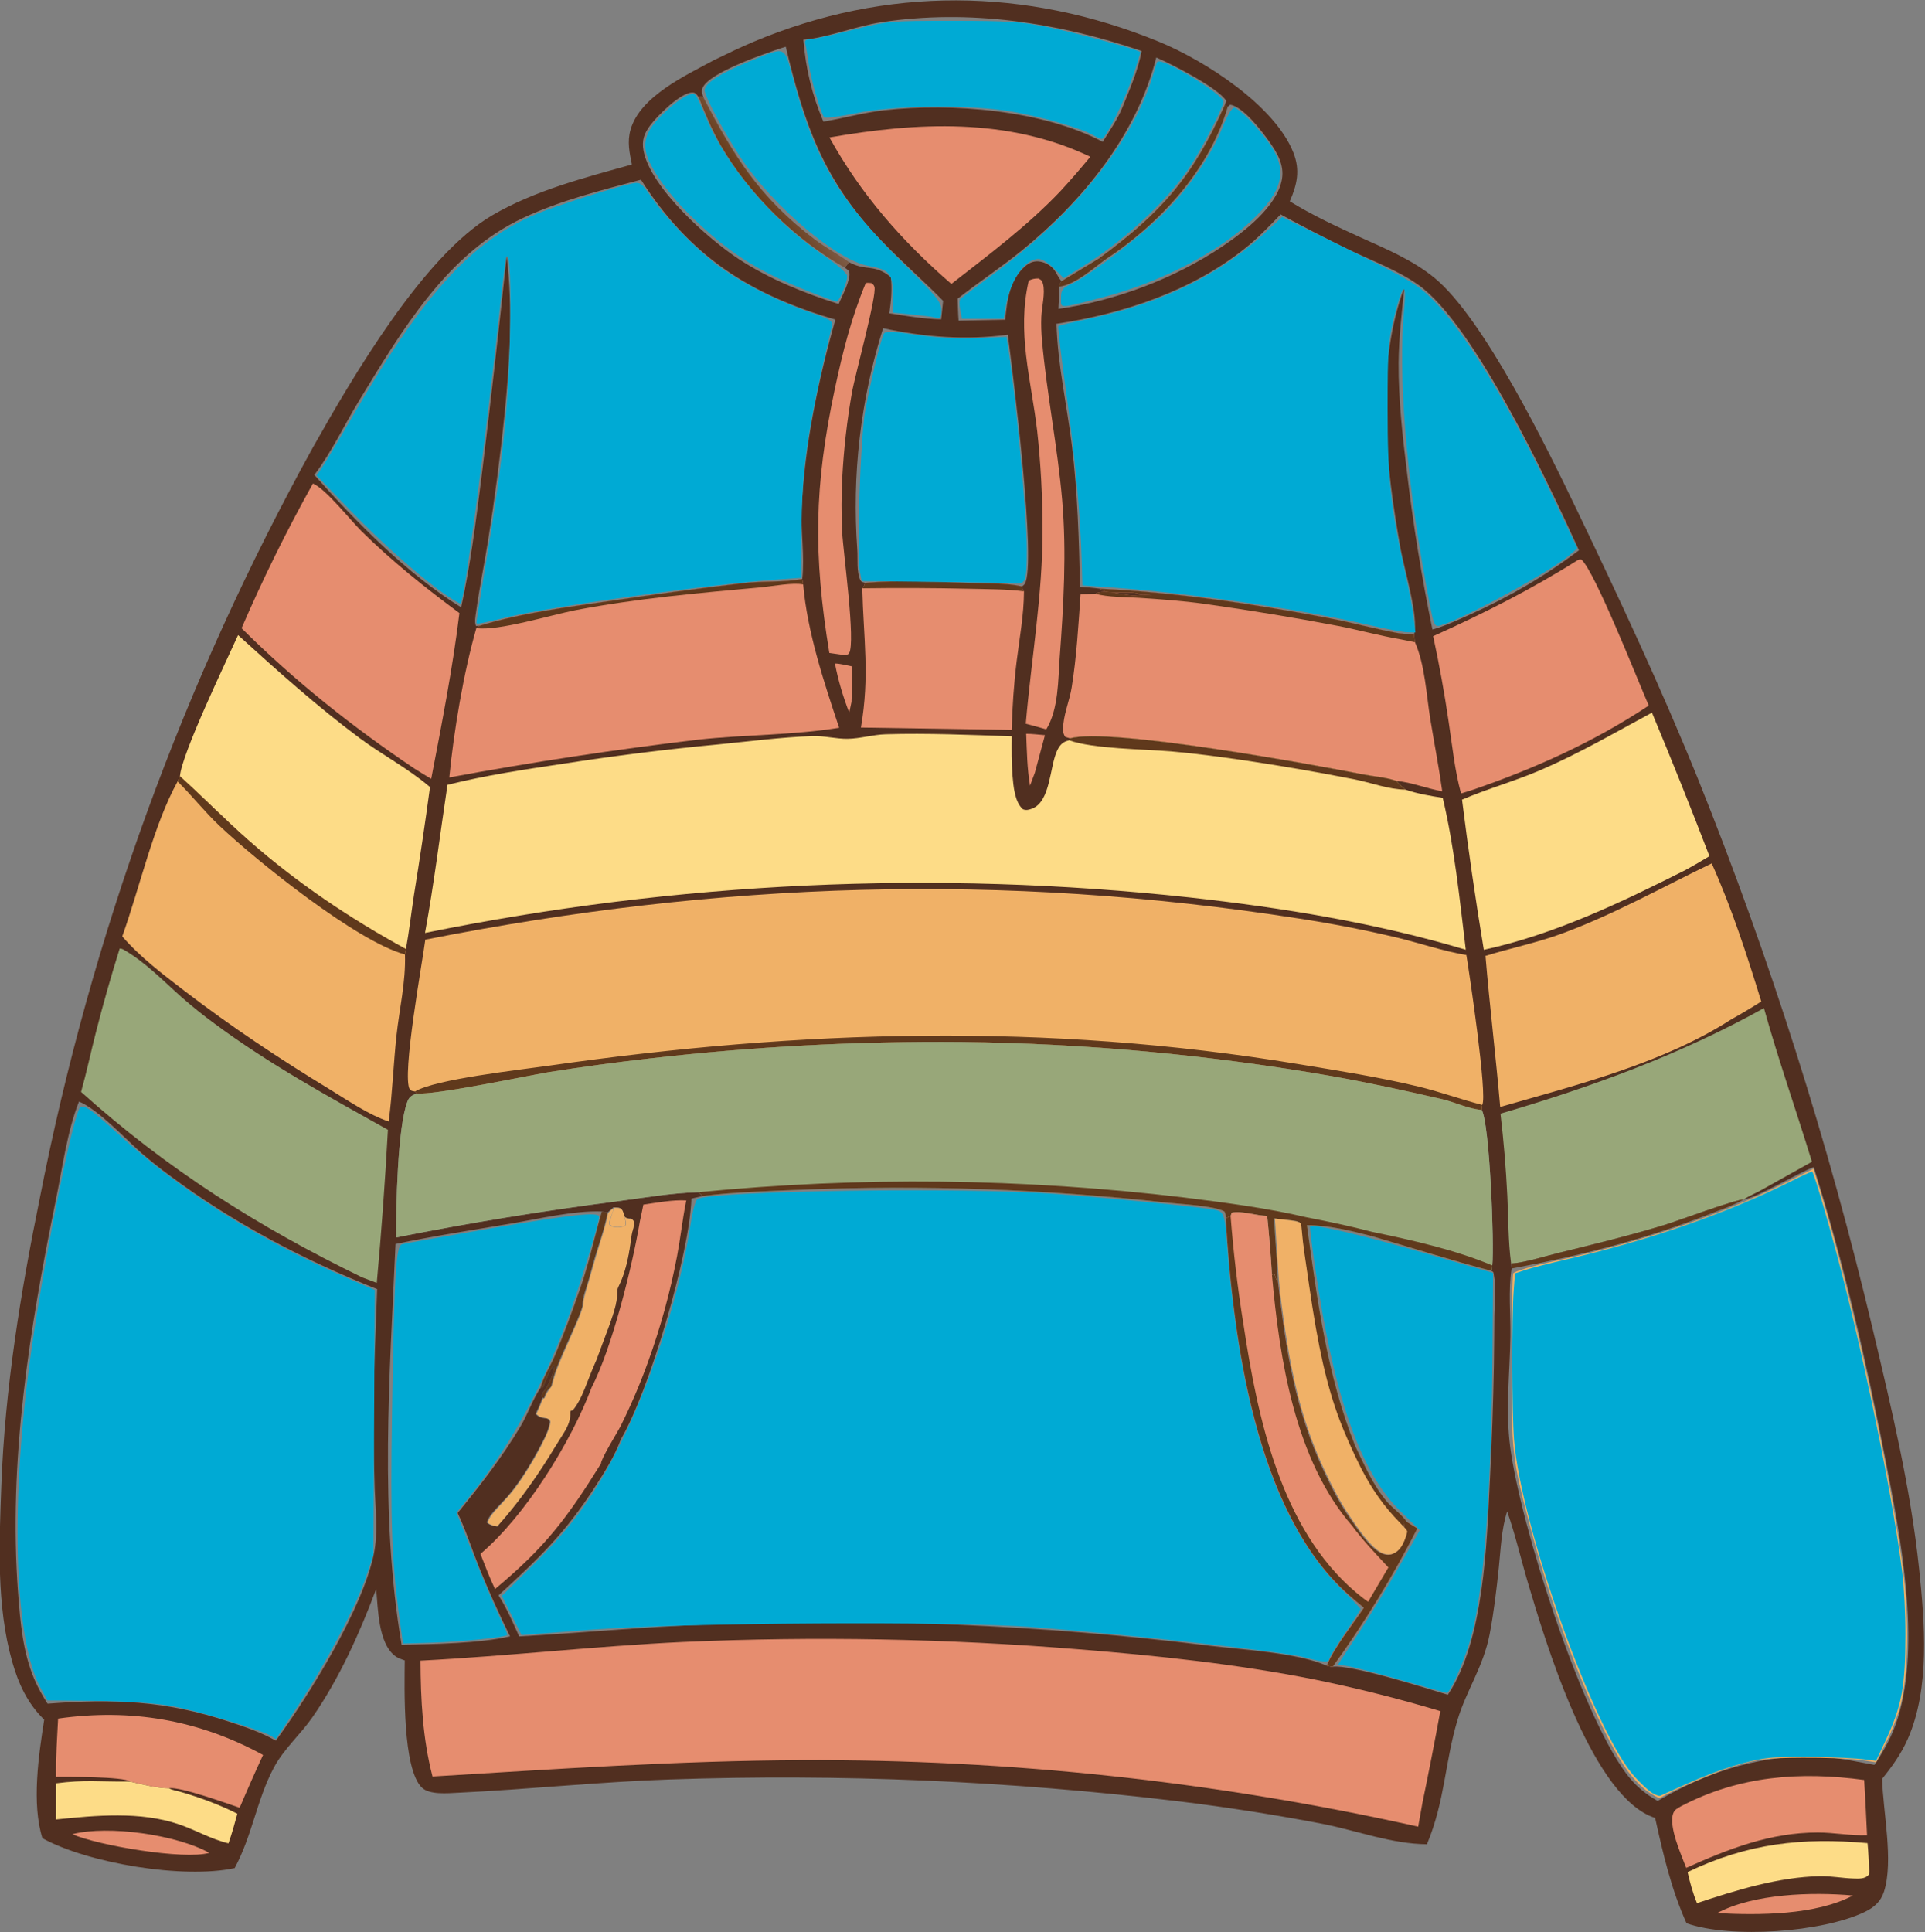 <?xml version="1.0" encoding="UTF-8" standalone="no"?>
<svg
   width="691.504"
   height="693.993"
   version="1.1"
   id="svg52"
   xmlns="http://www.w3.org/2000/svg"
   xmlns:svg="http://www.w3.org/2000/svg">
  <rect width="100%" height="100%" fill="#808080" stroke="none"/>
  <defs
     id="defs6" />
  <defs
     id="defs21">
    <linearGradient
       id="gradient_1"
       gradientUnits="userSpaceOnUse"
       x1="609.255"
       y1="138.042"
       x2="598.243"
       y2="140.637">
      <stop
         offset="0"
         stop-color="#7C5943"
         id="stop20" />
      <stop
         offset="1"
         stop-color="#683E1C"
         id="stop21" />
    </linearGradient>
  </defs>
  <g
     id="g74"
     transform="translate(-250.356,-194.841)">
    <path
       fill="#512f20"
       transform="matrix(0.789,-0.361,0.361,0.789,0,369.885)"
       d="m 604.746,82.218 c 6.028,-0.147 12.053,-0.28 18.081,-0.094 59.625,1.845 112.07,26.468 152.692,69.88 13.926,14.883 32.515,43.807 31.438,64.779 -0.406,7.91 -4.106,12.713 -9.744,17.772 6.087,9.109 13.165,17.405 20.339,25.666 7.692,8.859 15.683,17.388 20.916,28.023 11.595,23.564 13.14,83.87 13.651,111.784 0.748,40.887 1.094,81.52 -0.721,122.414 q -1.413,29.885 -3.938,59.697 -2.524,29.812 -6.155,59.51 -3.631,29.697 -8.365,59.239 -4.733,29.542 -10.562,58.887 c -6.547,32.891 -13.04,66.064 -23.753,97.899 -7.167,21.295 -16.425,46.949 -33.576,62.178 -5.039,4.474 -10.53,7.631 -16.541,10.62 -5.29,12.311 -9.784,32.987 -18.702,42.746 -2.918,3.193 -6.435,4.275 -10.69,4.367 -19.469,0.425 -55.081,-12.895 -69.132,-26.432 0.097,-15.412 3.083,-30.042 6.315,-45.036 -0.667,-0.644 -1.322,-1.3 -1.924,-2.006 -17.62,-20.651 -9.145,-82.567 -5.465,-108.48 1.439,-10.127 3.552,-20.268 4.478,-30.448 -5.237,5.739 -8.889,13.072 -12.827,19.745 -4.698,7.961 -9.514,15.887 -14.873,23.425 -8.029,11.293 -18.436,17.108 -27.036,26.949 -12.138,13.891 -18.489,28.154 -32.8,41.386 -13.198,-6.183 -23.626,-16.839 -35.316,-25.324 q -24.789,-17.688 -50.749,-33.609 -22.51,-13.782 -45.536,-26.682 -23.026,-12.901 -46.534,-24.901 -23.508,-12.001 -47.462,-23.084 -23.954,-11.082 -48.319,-21.23 c -27.081,-11.306 -54.96,-20.606 -82.185,-31.544 -3.841,-1.543 -10.94,-3.988 -12.531,-8.106 -4.029,-10.435 10.623,-40.468 15.481,-50.803 -1.119,-1.061 -2.248,-2.087 -2.959,-3.481 -3.997,-7.837 1.864,-20.712 4.504,-28.329 -13.871,13.797 -29.102,27.188 -45.974,37.233 -7.625,4.54 -16.294,7.001 -23.413,12.45 -11.898,9.106 -19.908,21.972 -31.994,31.009 C 91.675,675.672 58.384,653.137 45.65,635.916 47.525,621.024 58.468,604.112 66.735,591.619 63.252,582.574 63.222,573.687 64.695,564.19 68.395,540.319 80.236,517.38 90.961,496.042 108.981,460.193 131.342,426.877 154.929,394.5 q 6.046,-8.428 12.255,-16.737 6.208,-8.308 12.578,-16.495 6.369,-8.186 12.896,-16.247 6.527,-8.06 13.21,-15.993 6.683,-7.932 13.519,-15.733 6.836,-7.8 13.823,-15.466 6.986,-7.667 14.121,-15.195 7.134,-7.529 14.414,-14.918 7.279,-7.388 14.701,-14.634 7.422,-7.245 14.984,-14.345 7.561,-7.1 15.259,-14.051 7.699,-6.951 15.531,-13.751 7.832,-6.8 15.795,-13.447 7.963,-6.646 16.053,-13.136 8.091,-6.49 16.306,-12.822 8.216,-6.332 16.553,-12.502 c 26.865,-19.518 74.654,-53.232 107.578,-56.581 20.195,-2.054 41.445,1.765 61.36,4.932 1.162,-4.911 2.105,-9.371 5.482,-13.332 9.334,-10.948 30.178,-10.938 43.399,-11.829 z M 400.153,506.931 c -10.03,20.244 -49.132,65.301 -68.044,78.463 -5.021,5.093 -11.348,9.255 -17.338,13.1 -19.691,12.642 -33.848,17.487 -55.57,24.576 0.891,6.257 0.727,12.694 0.708,19.002 23.735,9.312 47.812,17.589 71.407,27.342 q 24.278,9.923 48.126,20.841 23.848,10.917 47.225,22.81 23.376,11.893 46.242,24.741 22.866,12.848 45.181,26.63 c 11.895,7.32 31.65,17.583 40.785,27.74 0.664,0.515 1.321,1.139 2.098,1.462 19.287,-10.946 38.309,-23.718 55.67,-37.502 q -1.395,-2.127 -2.836,-4.223 c -0.346,-0.128 -1.056,-0.267 -1.251,-0.578 l -0.257,0.852 c -0.301,0.981 -0.122,0.633 -0.462,1.189 0.379,0.961 0.48,1.374 0.246,2.387 -1.929,2.104 -4.177,4.735 -7.049,5.488 -1.761,0.462 -3.341,0.249 -4.886,-0.767 -4.072,-2.677 -5.885,-12.445 -6.582,-16.983 -1.752,-8.097 -2.161,-16.172 -2.259,-24.428 -0.342,-28.813 6.629,-52.902 15.399,-79.99 -0.208,-0.634 -0.306,-1.006 -0.223,-1.684 0.078,-0.649 0.16,-1.283 0.214,-1.935 l -1.129,0.222 q 4.449,-11.432 8.378,-23.052 c -4.067,-1.943 -8.615,-6.384 -12.788,-7.314 l -1.001,1.041 -2.25,0.067 c 0.451,-1.025 0.805,-1.709 0.71,-2.844 -2.899,-3.985 -15.65,-10.532 -20.463,-13.415 q -16.239,-9.739 -32.837,-18.853 -16.598,-9.115 -33.531,-17.591 -16.933,-8.477 -34.175,-16.303 -17.243,-7.827 -34.771,-14.992 c -12.539,-5.097 -25.12,-10.514 -38.046,-14.552 z m 296.739,167.591 c -5.16,7.862 -8.172,16.974 -12.194,25.437 -6.54,13.763 -14.603,26.916 -19.099,41.569 -9.62,31.36 -19.144,111.228 -12.61,142.57 1.244,5.967 3.581,11.108 7.195,16.01 24.731,-2.48 49.214,0.457 71.236,12.736 5.828,3.249 11.127,7.252 16.591,11.057 6.328,-3.868 11.968,-8.076 16.926,-13.634 21.607,-24.225 32.164,-67.48 39.609,-98.376 9.771,-40.553 18.478,-82.095 23.578,-123.505 -7.234,-0.485 -26.886,1.737 -32.011,0.13 -2.348,-1.354 -29.29,-3.4 -33.848,-4.011 -15.157,-2.031 -30.124,-4.912 -45.135,-7.792 -6.292,-1.207 -13.574,-1.958 -19.566,-4.134 z M 282.292,470.7 q 44.942,10.643 89.051,24.334 c 10.852,3.376 22.041,6.225 32.507,10.678 l 0.944,2.166 c 12.926,4.038 25.507,9.455 38.046,14.552 q 17.528,7.165 34.771,14.992 17.242,7.826 34.175,16.303 16.933,8.476 33.531,17.591 16.598,9.114 32.837,18.853 c 4.813,2.883 17.564,9.43 20.463,13.415 0.095,1.135 -0.259,1.819 -0.71,2.844 l 2.25,-0.067 1.001,-1.041 c 4.173,0.93 8.721,5.371 12.788,7.314 q -3.929,11.62 -8.378,23.052 l 1.129,-0.222 c -0.054,0.652 -0.136,1.286 -0.214,1.935 -0.083,0.678 0.015,1.05 0.223,1.684 -8.77,27.088 -15.741,51.177 -15.399,79.99 0.098,8.256 0.507,16.331 2.259,24.428 0.697,4.538 2.51,14.306 6.582,16.983 1.545,1.016 3.125,1.229 4.886,0.767 2.872,-0.753 5.12,-3.384 7.049,-5.488 0.234,-1.013 0.133,-1.426 -0.246,-2.387 0.34,-0.556 0.161,-0.208 0.462,-1.189 l 0.257,-0.852 c 0.195,0.311 0.905,0.45 1.251,0.578 -0.459,-3.446 -3.027,-7.68 -4.008,-11.186 -2.365,-8.452 -2.211,-17.715 -2.348,-26.427 1.545,-31.406 10.887,-61.455 19.853,-91.365 8.305,3.846 15.445,9.597 22.526,15.308 13.01,11.182 25.814,22.823 39.081,33.678 0.532,-0.571 0.851,-1.204 1.239,-1.877 4.393,-7.446 23.543,-54.023 22.81,-60.392 -4.543,-2.363 -8.77,-7.517 -12.905,-10.713 -12.259,-9.475 -24.757,-18.847 -37.498,-27.665 q -15.912,-10.926 -32.251,-21.202 -16.339,-10.276 -33.078,-19.885 -16.74,-9.609 -33.853,-18.536 -17.114,-8.927 -34.573,-17.157 -29.261,-13.701 -59.308,-25.579 -30.048,-11.877 -60.768,-21.887 -20.069,-6.574 -40.407,-12.259 c -9.446,-2.544 -47.345,-11.029 -53.406,-14.754 -2.103,-0.022 -3.178,-0.214 -4.801,1.32 -8.219,7.771 -23.025,38.738 -27.82,49.365 z M 186.321,364.883 c -9.484,9.017 -17.87,22.388 -25.642,33.024 -32.127,43.966 -63.021,90.235 -81.993,141.617 -4.13,11.185 -8.349,22.947 -8.688,34.978 -0.111,3.936 0.199,7.783 0.764,11.675 25.673,9.449 44.73,19.021 65.207,38.022 5.116,4.748 10.28,9.517 14.356,15.22 20.488,-11.434 55.721,-34.878 69.249,-53.65 5.113,-7.096 7.991,-15.92 11.297,-23.94 q 4.724,-11.348 9.709,-22.584 c 7.946,-17.728 17.034,-34.986 25.683,-52.381 -22.786,-23.819 -42.857,-49.815 -58.702,-78.783 q -3.552,-6.38 -6.573,-13.029 c -3.777,-8.455 -8.75,-23.775 -14.667,-30.169 z M 382.845,169.531 c 7.551,24.698 18.015,53.623 32.476,75.152 10.692,-14.169 20.099,-29.473 29.482,-44.529 q 24.434,-39.74 48.18,-79.895 c -6.698,20.925 -17.282,40.799 -28.359,59.704 q -13.328,22.689 -27.928,44.581 c -5.453,8.193 -11.306,16.158 -16.573,24.468 -0.893,1.408 -2.507,3.559 -2.398,5.248 l 1.426,0.546 c 17.883,2.424 35.33,7.841 52.6,12.921 q 27.186,7.825 54.113,16.497 c 7.651,2.46 15.009,6.639 22.753,8.532 4.879,-8.054 7.649,-18.43 12.141,-27.08 12.151,-23.394 28.054,-44.771 45.006,-64.879 -28.024,-24.287 -43.821,-48.803 -49.094,-86.138 -16.818,-2.893 -33.902,-6.075 -51.032,-5.916 -34.859,0.323 -65.158,21.661 -92.995,40.435 -10.027,6.763 -19.097,14.585 -29.798,20.353 z m 305.441,70.939 c -6.603,15.626 -10.09,32.467 -15.219,48.602 -5.923,18.634 -13.512,36.581 -21.236,54.519 2.456,1.273 4.813,2.593 7.149,4.077 28.331,14.747 54.994,32.005 81.029,50.456 8.1,5.74 15.727,12.202 23.876,17.831 1.821,1.053 3.621,2.084 5.521,2.992 4.756,-5.411 7.547,-26.186 9.561,-34.04 8.626,-33.651 21.393,-73.034 46.526,-98.201 -5.287,9.058 -10.783,18.049 -15.211,27.568 -6.255,13.449 -10.917,27.612 -15.391,41.731 q -10.247,31.78 -17.736,64.32 c 5.501,0.892 11.178,0.808 16.738,0.841 17.765,0.107 34.734,-1.521 52.077,-5.43 0.114,-29.721 -0.41,-102.75 -14.715,-127.539 -5.195,-9.004 -13.22,-17.016 -19.882,-24.995 q -10.228,-12.419 -19.858,-25.307 c -6.428,2.576 -12.883,5.068 -19.617,6.74 -27.243,6.761 -56.929,3.523 -83.612,-4.165 z m -60.982,382.465 c -8.966,29.91 -18.308,59.959 -19.853,91.365 0.137,8.712 -0.017,17.975 2.348,26.427 0.981,3.506 3.549,7.74 4.008,11.186 q 1.441,2.096 2.836,4.223 c -17.361,13.784 -36.383,26.556 -55.67,37.502 7.155,2.174 31.835,24.551 38.493,30.389 22.83,-13.914 40.755,-50.241 52.833,-73.577 q 11.079,-21.252 21.431,-42.868 c 2.966,-6.154 5.777,-12.375 8.695,-18.55 2.315,-4.897 5.511,-10.062 6.745,-15.34 0.292,-1.248 0.36,-0.73 -0.259,-1.771 -13.267,-10.855 -26.071,-22.496 -39.081,-33.678 -7.081,-5.711 -14.221,-11.462 -22.526,-15.308 z M 280.949,473.053 c -25.046,48.85 -52.487,98.622 -66.745,151.921 12.05,5.216 29.659,12.979 42.277,15.512 q -0.446,-15.747 0.259,-31.484 c 0.398,-7.973 1.391,-15.992 1.279,-23.979 13.387,-6.576 26.225,-13.269 38.539,-21.747 4.912,-3.382 9.264,-8.098 14.284,-11.158 l 0.739,0.403 c 2.14,-1.745 5.727,-5.716 8.176,-6.594 l 0.085,0.064 c -0.815,2.567 -5.776,6.691 -8.247,7.991 -0.352,0.186 -0.722,0.337 -1.087,0.494 -0.44,0.658 -0.772,0.923 -0.817,1.728 l 0.682,0.424 c 1.348,-1.683 2.649,-2.49 4.687,-3.141 5.116,-7.532 18.387,-17.05 25.467,-24.717 2.352,-0.871 3.801,-3.388 6.113,-3.923 l 1.064,0.934 0.186,1.138 c 1.621,-0.311 2.479,-0.714 4.035,-0.094 l 0.484,0.822 0.742,-0.576 c 2.351,-3.241 4.624,-6.5 7.244,-9.534 -0.501,-0.594 -0.992,-0.848 -1.652,-1.243 -1.317,0.103 -1.514,0.129 -2.577,0.897 -0.77,-0.415 -1.491,-0.776 -2.316,-1.078 -0.228,-0.084 -0.458,-0.159 -0.688,-0.238 l -0.837,-1.894 c 4.536,-5.346 9.884,-10.558 13.868,-16.28 -0.753,-0.355 -1.317,-0.836 -1.971,-1.344 -10.198,-5.194 -25.281,-8.163 -36.456,-11.159 -15.539,-4.168 -31.13,-8.607 -46.817,-12.145 z M 571.58,305.064 c 13.253,4.643 26.352,11.562 38.925,17.804 6.33,3.143 13.951,6.306 19.603,10.557 0.487,-0.141 1.041,-0.241 1.478,-0.532 7.98,-5.306 32.427,-83.241 36.495,-96.687 -16.894,-5.144 -31.732,-13.453 -45.862,-23.933 q -3.89,4.314 -7.572,8.806 -3.682,4.493 -7.147,9.154 -3.466,4.661 -6.707,9.481 -3.242,4.82 -6.252,9.788 -3.01,4.968 -5.783,10.072 -2.772,5.104 -5.3,10.334 -2.528,5.229 -4.806,10.572 -2.279,5.343 -4.302,10.788 c -1.278,3.401 -4.147,8.179 -4.069,11.863 0.022,1.024 0.612,1.238 1.299,1.933 z M 641.915,89.91 c -4.096,11.486 -6.246,22.092 -6.564,34.31 8.278,2.241 16.731,3.537 24.903,6.213 26.525,8.688 59.649,27.17 76.791,49.521 4.402,-2.982 9.41,-5.878 13.262,-9.517 5.948,-5.641 12.305,-11.251 17.035,-17.998 -26.633,-25.199 -57.638,-45.517 -93.117,-55.693 -9.989,-2.865 -23.346,-3.546 -32.31,-6.835 z M 771.722,157.41 c -20.669,25.729 -52.283,41.27 -83.751,49.464 -10.746,2.798 -21.764,4.492 -32.555,7.118 -1.158,2.799 -2.415,5.598 -3.446,8.444 l 17.707,7.68 c 4.098,-6.993 8.532,-14.355 16.922,-16.734 1.907,-0.541 3.873,-0.484 5.632,0.489 1.972,1.09 3.787,3.32 4.374,5.498 0.502,1.857 0.303,4.208 0.938,5.941 l 17.945,-2.093 c 31.435,-6.503 49.579,-14.55 73.831,-36.102 l 1.274,-1.312 c -0.668,-6.195 -14.532,-23.726 -18.871,-28.393 z M 594.351,94.597 c 1.319,27.476 4.058,47.652 17.464,72.492 2.705,5.013 6.212,9.504 8.967,14.432 l 0.575,0.706 c 4.624,5.764 8.737,4.306 12.591,12.158 -1.644,4.965 -3.977,8.946 -6.773,13.354 5.982,4 11.99,8.053 18.468,11.21 l 3.917,-6.629 c -4.032,-11.227 -8.958,-22.126 -12.9,-33.384 -11.336,-32.372 -8.966,-56.74 -2.574,-89.388 q -0.821,-0.121 -1.645,-0.221 c -7.27,-0.833 -31.826,-3.286 -36.753,1.38 -1.177,1.115 -1.2,2.376 -1.337,3.889 z M 609.683,195.51 c 2.363,-2.175 8.918,-7.05 9.488,-10.243 0.136,-0.758 -0.569,-1.724 -0.903,-2.398 0.874,-0.365 1.69,-0.882 2.514,-1.348 -2.755,-4.928 -6.262,-9.419 -8.967,-14.432 -13.406,-24.84 -16.145,-45.016 -17.464,-72.492 -0.723,-1.09 -0.594,-0.838 -1.749,-1.126 -0.322,-1.277 -0.261,-2.216 -1.599,-2.813 -4.51,-2.012 -17.257,2.802 -21.464,5.105 -3.69,2.02 -5.847,4.186 -6.894,8.333 -3.843,15.212 9.168,44.61 17.243,57.403 7.953,12.6 18.745,24.05 29.795,34.01 z m 179.636,-8.395 c -24.252,21.552 -42.396,29.599 -73.831,36.102 l -17.945,2.093 c -1.04,0.546 -1.197,0.677 -1.826,1.668 -0.92,2.729 -2.896,5.543 -4.138,8.217 22.745,6.79 49.031,8.597 72.441,4.74 10.584,-1.744 27.597,-5.589 34.067,-15.075 3.417,-5.011 2.75,-10.908 1.658,-16.573 -1.004,-5.207 -3.732,-17.242 -8.27,-20.354 l -1.306,0.312 z M 340.527,528.77 c -7.08,7.667 -20.351,17.185 -25.467,24.717 -2.038,0.651 -3.339,1.458 -4.687,3.141 0.242,-0.005 0.484,-0.007 0.726,-0.014 0.82,-0.024 1.601,-0.102 2.413,-0.204 l 1.386,0.697 c 0.969,3.226 1.111,4.181 3.571,6.65 0.561,-1.397 1.399,-2.603 2.214,-3.859 9.845,-11.41 21.652,-21.045 31.726,-32.251 l -0.484,-0.822 c -1.556,-0.62 -2.414,-0.217 -4.035,0.094 l -0.186,-1.138 -1.064,-0.934 c -2.312,0.535 -3.761,3.052 -6.113,3.923 z m 12.624,-1.699 -0.742,0.576 c -10.074,11.206 -21.881,20.841 -31.726,32.251 -0.815,1.256 -1.653,2.462 -2.214,3.859 l -0.719,2.199 1.174,0.24 c 6.506,-3.139 11.311,-9.747 16.886,-14.243 l 0.684,-0.546 c 4.908,-5.768 18.083,-16.3 19.913,-23.107 z m 13.042,-29.37 c -3.984,5.722 -9.332,10.934 -13.868,16.28 l 0.837,1.894 c 0.23,0.079 0.46,0.154 0.688,0.238 0.825,0.302 1.546,0.663 2.316,1.078 1.063,-0.768 1.26,-0.794 2.577,-0.897 0.66,0.395 1.151,0.649 1.652,1.243 q 0.531,-0.65 1.108,-1.261 0.577,-0.611 1.196,-1.179 0.619,-0.567 1.277,-1.089 0.658,-0.522 1.352,-0.996 0.693,-0.473 1.419,-0.896 0.726,-0.422 1.481,-0.792 0.754,-0.369 1.533,-0.684 0.779,-0.314 1.578,-0.572 c 0.949,-1.066 2.222,-2.29 2.824,-3.575 0.535,-1.14 0.323,-1.401 -0.095,-2.496 -0.933,-0.319 -0.602,-0.133 -1.394,-0.684 -0.787,-0.546 -0.61,-0.757 -0.781,-1.648 0.085,-0.751 0.304,-1.762 0.201,-2.501 -0.186,-1.351 -1.771,-1.784 -2.833,-2.379 -1.031,0.276 -2.048,0.602 -3.068,0.916 z m -62.163,73.696 c -7.455,5.947 -15.369,11.648 -24,15.779 -3.097,1.483 -10.957,3.843 -12.693,6.475 0.59,1.543 1.896,2.311 3.161,3.276 q 9.584,-4.304 18.713,-9.502 9.13,-5.198 17.723,-11.242 c -0.056,-0.03 -0.108,-0.071 -0.169,-0.09 -1.013,-0.315 -1.647,-0.54 -2.554,-1.128 -0.636,-1.204 -0.355,-2.283 -0.181,-3.568 z m 6.343,-14.769 -0.682,-0.424 c -1.543,1.891 -3.428,3.366 -5.289,4.927 1.18,3.893 4.476,2.601 4.026,5.559 l -0.452,0.488 c -1.192,1.646 -2.389,2.912 -3.946,4.219 -0.174,1.285 -0.455,2.364 0.181,3.568 0.907,0.588 1.541,0.813 2.554,1.128 0.061,0.019 0.113,0.06 0.169,0.09 0.524,-0.257 0.968,-0.547 1.455,-0.868 3.413,-2.25 8.487,-5.099 9.361,-9.359 l 0.719,-2.199 c -2.46,-2.469 -2.602,-3.424 -3.571,-6.65 l -1.386,-0.697 c -0.812,0.102 -1.593,0.18 -2.413,0.204 -0.242,0.007 -0.484,0.009 -0.726,0.014 z m 50.022,-39.091 c -2.62,3.034 -4.893,6.293 -7.244,9.534 l 3.256,1.229 c 6.202,-4.564 11.112,-11.63 14.932,-18.232 q -0.799,0.258 -1.578,0.572 -0.779,0.315 -1.533,0.684 -0.755,0.37 -1.481,0.792 -0.726,0.423 -1.419,0.896 -0.694,0.474 -1.352,0.996 -0.658,0.522 -1.277,1.089 -0.619,0.568 -1.196,1.179 -0.577,0.611 -1.108,1.261 z"
       id="path1" />
    <path
       fill="#e68d6f"
       transform="matrix(0.789,-0.361,0.361,0.789,0,369.885)"
       d="m 546.372,330.196 c 2.102,1.025 4.037,2.677 5.939,4.045 -1.933,4.514 -4.124,8.882 -6.323,13.269 l -2.709,3.659 c 0.426,-6.999 1.398,-14.168 3.093,-20.973 z"
       id="path2" />
    <path
       fill="#e68d6f"
       transform="matrix(0.789,-0.361,0.361,0.789,0,369.885)"
       d="m 606.258,389.615 c 2.336,1.077 4.582,2.487 6.83,3.744 l -10.194,12.317 -4.116,4.116 c 1.832,-6.931 4.769,-13.556 7.48,-20.177 z"
       id="path4" />
    <path
       fill="#faedca"
       fill-opacity="0.176"
       transform="matrix(0.789,-0.361,0.361,0.789,0,369.885)"
       d="m 369.261,496.785 c 1.062,0.595 2.647,1.028 2.833,2.379 0.103,0.739 -0.116,1.75 -0.201,2.501 -0.402,0.627 -0.322,0.346 -0.403,1.071 -0.13,1.16 -0.039,1.965 -0.867,2.886 -1.48,0.075 -2.866,-0.363 -4.165,-1.066 -1.168,-0.632 -1.553,-1.038 -1.883,-2.3 0.892,-2.066 3.045,-2.896 4.246,-4.755 0.152,-0.235 0.293,-0.478 0.44,-0.716 z"
       id="path8" />
    <path
       fill="#e68d6f"
       transform="matrix(0.789,-0.361,0.361,0.789,0,369.885)"
       d="m 663.216,952.592 c 17.153,-1.045 39.344,8.3 54.202,16.775 -17.355,1.05 -38.86,-8.744 -54.202,-16.775 z"
       id="path9" />
    <path
       fill="#e68d6f"
       transform="matrix(0.789,-0.361,0.361,0.789,0,369.885)"
       d="m 57.57,639.547 c 15.307,2.796 39.244,18.24 48.391,30.644 -10.778,-1.622 -40.661,-21.983 -48.391,-30.644 z"
       id="path10" />
    <path
       fill="#fddc87"
       transform="matrix(0.789,-0.361,0.361,0.789,0,369.885)"
       d="m 60.265,617.615 c 11.326,3.457 17.116,7.164 27.444,11.752 l 0.746,0.327 c 3.915,3.045 9.055,7.186 13.498,9.224 0.647,1.146 2.426,2.272 3.438,3.141 6.517,5.6 12.494,11.511 17.87,18.23 -2.737,3.292 -5.471,6.536 -8.446,9.62 -5.819,-4.533 -10.073,-10.711 -15.415,-15.735 C 87.022,642.533 69.809,636.589 54.012,631.215 Z"
       id="path13" />
    <path
       fill="#fddc87"
       transform="matrix(0.789,-0.361,0.361,0.789,0,369.885)"
       d="m 659.197,932.066 c 27.453,-0.546 49.217,6.665 72.739,20.106 -1.288,3.717 -2.817,7.369 -4.258,11.031 l -0.686,1.039 c -2.131,1.1 -4.496,-0.218 -6.507,-1.209 -4.121,-2.032 -7.935,-4.797 -12.139,-6.62 -15.765,-6.834 -34.031,-9.172 -50.958,-11.041 0.172,-4.508 0.896,-8.896 1.809,-13.306 z"
       id="path14" />
    <path
       fill="#e68d6f"
       transform="matrix(0.789,-0.361,0.361,0.789,0,369.885)"
       d="m 623.494,192.293 c 0.808,0.186 1.383,0.56 2.101,0.963 0.369,0.786 0.635,1.032 0.519,1.929 -0.475,3.658 -22.428,29.779 -26.701,35.975 q -10.013,14.545 -18.2,30.191 -5.265,10.072 -9.493,20.622 c -3.06,7.695 -13.82,43.807 -18.263,46.791 -0.701,0.471 -1.432,0.016 -2.188,-0.171 l -5.198,-3.335 c 10.883,-39.786 22.928,-65.295 47.575,-98.476 9.216,-12.407 18.471,-23.966 29.848,-34.489 z"
       id="path15" />
    <path
       fill="#e68d6f"
       transform="matrix(0.789,-0.361,0.361,0.789,0,369.885)"
       d="m 685.311,219.43 c 1.641,0.039 2.511,0.18 3.996,0.876 0.841,1.146 1.034,1.301 0.783,2.799 -0.65,3.881 -4.513,8.597 -6.332,12.187 -1.461,2.883 -2.724,5.941 -3.801,8.987 -7.402,20.93 -12.438,42.672 -19.908,63.592 -7.296,20.434 -17.495,39.627 -27.923,58.596 -4.647,8.453 -9.342,19.386 -17.542,24.941 -2.194,-1.947 -4.485,-3.787 -6.749,-5.654 13.227,-23.404 28.707,-45.829 39.822,-70.347 q 8.46,-18.525 14.891,-37.849 c 6.586,-20.381 9.229,-40.68 22.763,-58.128 z"
       id="path16" />
    <path
       fill="#e68d6f"
       transform="matrix(0.789,-0.361,0.361,0.789,0,369.885)"
       d="m 668.129,906.147 c 27.112,-1.457 50.808,7.374 73.413,21.662 q -4.134,10.674 -8.432,21.284 c -6.286,-2.571 -11.926,-6.69 -18.111,-9.515 -17.876,-8.164 -36.315,-9.196 -55.589,-9.341 0.359,-5.704 0.426,-18.613 4.449,-22.716 1.291,-1.318 2.548,-1.162 4.27,-1.374 z"
       id="path17" />
    <path
       fill="#e68d6f"
       transform="matrix(0.789,-0.361,0.361,0.789,0,369.885)"
       d="m 72.163,593.597 c 29.141,8.631 52.699,24.632 70.901,48.988 q -9.084,7.777 -17.901,15.854 c -4.337,-4.081 -18.641,-18.139 -23.21,-19.521 -4.443,-2.038 -9.583,-6.179 -13.498,-9.224 -1.798,-3.116 -22.801,-12.536 -27.085,-14.519 3.215,-7.357 7.087,-14.456 10.793,-21.578 z"
       id="path18" />
    <path
       fill="#60391c"
       transform="matrix(0.789,-0.361,0.361,0.789,0,369.885)"
       d="m 697.543,225.31 17.945,-2.093 1.88,1.538 c -6.293,1.326 -15.39,4.128 -21.651,2.223 0.629,-0.991 0.786,-1.122 1.826,-1.668 z"
       id="path19" />
    <path
       fill="#60391c"
       transform="matrix(0.789,-0.361,0.361,0.789,0,369.885)"
       d="m 789.319,187.115 0.85,1.13 c -17.892,20.8 -46.113,32.412 -72.801,36.51 l -1.88,-1.538 c 31.435,-6.503 49.579,-14.55 73.831,-36.102 z"
       id="path20" />
    <path
       fill="url(#gradient_1)"
       transform="matrix(0.789,-0.361,0.361,0.789,0,369.885)"
       d="m 592.602,93.472 c 1.155,0.288 1.026,0.036 1.749,1.126 1.319,27.476 4.058,47.652 17.464,72.492 2.705,5.013 6.212,9.504 8.967,14.432 -0.824,0.466 -1.64,0.983 -2.514,1.348 -13.673,-18.845 -23.444,-44.171 -25.636,-67.361 -0.696,-7.364 -0.38,-14.669 -0.03,-22.037 z"
       id="path21"
       style="fill:url(#gradient_1)" />
    <path
       fill="#e68d6f"
       transform="matrix(0.789,-0.361,0.361,0.789,0,369.885)"
       d="m 381.04,500.905 c 5.424,1.625 11.886,3.178 16.877,5.826 l -0.547,0.746 c -4.324,5.984 -8.145,12.431 -12.425,18.485 q -6.54,9.239 -13.797,17.926 -7.256,8.687 -15.183,16.767 c -6.633,6.826 -14.114,13.63 -21.514,19.614 -2.491,2.014 -12.902,8.789 -13.994,10.849 -22.372,14.836 -35.543,21.912 -61.484,28.953 -0.088,-5.251 0.278,-10.496 0.565,-15.736 23.326,-6.533 53.365,-26.408 70.527,-43.508 14.494,-11.295 36.441,-38.929 46.807,-54.272 q 2.123,-2.796 4.168,-5.65 z"
       id="path22" />
    <path
       fill="#e68d6f"
       transform="matrix(0.789,-0.361,0.361,0.789,0,369.885)"
       d="m 571.58,305.064 c 13.253,4.643 26.352,11.562 38.925,17.804 6.33,3.143 13.951,6.306 19.603,10.557 -0.25,0.833 -0.28,1.301 -0.135,2.159 -4.103,8.878 -9.684,16.755 -14.796,25.054 -5.007,8.13 -9.486,16.449 -13.712,25.007 l -56.356,-26.859 c 12.275,-17.934 16.289,-33.009 24.493,-52.188 0.885,-0.308 1.318,-0.89 1.978,-1.534 z"
       id="path23" />
    <path
       fill="#60391c"
       transform="matrix(0.789,-0.361,0.361,0.789,0,369.885)"
       d="m 571.58,305.064 c 13.253,4.643 26.352,11.562 38.925,17.804 6.33,3.143 13.951,6.306 19.603,10.557 -0.25,0.833 -0.28,1.301 -0.135,2.159 -6.358,-3.909 -13.383,-7.072 -20.095,-10.342 q -19.966,-9.694 -40.276,-18.644 c 0.885,-0.308 1.318,-0.89 1.978,-1.534 z"
       id="path24" />
    <path
       fill="#e68d6f"
       transform="matrix(0.789,-0.361,0.361,0.789,0,369.885)"
       d="m 634.904,131.222 c 35.568,9.313 70.664,23.207 94.893,52.202 -5.674,2.746 -11.35,5.374 -17.173,7.791 -18.377,7.393 -37.846,11.574 -57.059,16.143 -11.213,-24.58 -18.591,-49.187 -20.661,-76.136 z"
       id="path25" />
    <path
       fill="#e68d6f"
       transform="matrix(0.789,-0.361,0.361,0.789,0,369.885)"
       d="m 843.861,419.223 c 0.636,-0.053 0.865,0.141 1.437,0.394 3.047,7.156 0.393,55.354 0.205,66.602 -26.784,4.228 -53.445,4.076 -80.382,1.442 -1.814,-0.182 -3.623,-0.451 -5.43,-0.693 1.614,-9.834 4.919,-19.448 7.656,-29.01 q 5.059,-17.352 8.941,-35.005 c 22.803,0.136 44.944,-0.687 67.573,-3.73 z"
       id="path26" />
    <path
       fill="#e68d6f"
       transform="matrix(0.789,-0.361,0.361,0.789,0,369.885)"
       d="m 380.838,172.529 c 3.981,4.347 7.642,19.816 10.027,26.142 6.236,16.54 14.278,32.412 22.812,47.862 -12.076,19.654 -25.781,38.751 -39.167,57.548 -1.6,-2.219 -3.078,-4.555 -4.602,-6.828 -16.289,-26.629 -29.843,-53.34 -40.86,-82.549 q 24.828,-22.397 51.79,-42.175 z"
       id="path27" />
    <path
       fill="#fddc87"
       transform="matrix(0.789,-0.361,0.361,0.789,0,369.885)"
       d="m 758.996,489.471 c 11.556,0.275 23.016,2.132 34.581,2.396 17.399,0.396 34.585,-1.302 51.914,-2.433 q -1.072,31.991 -3.075,63.937 -5.633,0.671 -11.291,1.089 c -29.714,1.123 -60.581,1.709 -89.792,-4.711 q 8.239,-30.313 17.663,-60.278 z"
       id="path28" />
    <path
       fill="#f0b167"
       transform="matrix(0.789,-0.361,0.361,0.789,0,369.885)"
       d="m 740.916,552.333 c 11.121,1.459 21.81,3.969 33.084,4.805 22.689,1.683 45.33,-0.2 68.017,-0.65 -0.146,20.199 -2.502,40.516 -5.126,60.529 q -7.192,0.987 -14.428,1.558 c -32.909,4.758 -69.419,-1.913 -102.026,-6.845 7.046,-19.712 13.38,-39.69 20.479,-59.397 z"
       id="path29" />
    <path
       fill="#fddc87"
       transform="matrix(0.789,-0.361,0.361,0.789,0,369.885)"
       d="m 280.347,259.841 c 4.435,-8.128 37.743,-35.731 46.204,-43.146 8.646,20.195 17.373,40.258 27.933,59.549 5.714,10.437 13.125,19.903 18.146,30.736 q -12.022,19.044 -24.551,37.759 c -4.155,6.328 -8.101,12.889 -12.417,19.096 -15.87,-21.217 -29.551,-43.549 -40.39,-67.755 -5.334,-11.912 -9.746,-24.247 -14.925,-36.239 z"
       id="path30" />
    <path
       fill="#98a779"
       transform="matrix(0.789,-0.361,0.361,0.789,0,369.885)"
       d="m 719.388,614.299 c 39.071,5.679 77.911,8.756 117.371,5.656 -3.47,21.876 -5.481,44.143 -8.4,66.118 l -23.825,1.932 c -2.743,0.218 -5.739,0.083 -8.421,0.511 -2.348,-1.354 -29.29,-3.4 -33.848,-4.011 -15.157,-2.031 -30.124,-4.912 -45.135,-7.792 -6.292,-1.207 -13.574,-1.958 -19.566,-4.134 2.726,-8.957 6.786,-17.489 10.248,-26.179 q 6.338,-15.852 11.576,-32.101 z"
       id="path31" />
    <path
       fill="#98a779"
       transform="matrix(0.789,-0.361,0.361,0.789,0,369.885)"
       d="m 228,314.297 c 0.833,0.413 1.121,0.889 1.651,1.646 5.752,8.225 9.222,18.146 13.252,27.294 q 3.595,8.011 7.873,15.679 c 13.486,24.54 30.457,47.279 46.982,69.828 q -14.768,28.143 -30.568,55.72 l -4.569,-4.609 c -30.416,-36.916 -54.764,-74.303 -73.867,-118.223 5.43,-6.405 10.463,-13.23 15.749,-19.765 Q 215.871,327.758 228,314.297 Z"
       id="path32" />
    <path
       fill="#f0b167"
       transform="matrix(0.789,-0.361,0.361,0.789,0,369.885)"
       d="m 280.347,259.841 c 5.179,11.992 9.591,24.327 14.925,36.239 10.839,24.206 24.52,46.538 40.39,67.755 l -1.281,1.836 c -4.365,10.451 -11.491,19.526 -17.247,29.215 -6.059,10.197 -11.34,20.811 -17.656,30.866 -6.589,-6.222 -11.596,-14.753 -16.649,-22.223 -13.611,-20.12 -26.327,-40.592 -37.706,-62.069 -5.325,-10.051 -10.897,-20.309 -14.077,-31.278 14.895,-15.252 30.938,-36.541 47.533,-48.804 z"
       id="path33" />
    <path
       fill="#60391c"
       transform="matrix(0.789,-0.361,0.361,0.789,0,369.885)"
       d="m 280.347,259.841 c 5.179,11.992 9.591,24.327 14.925,36.239 10.839,24.206 24.52,46.538 40.39,67.755 l -1.281,1.836 c -15.759,-12.865 -39.788,-60.855 -47.676,-80.353 -3.186,-7.875 -5.14,-16.032 -8.126,-23.94 z"
       id="path34" />
    <path
       fill="#e68d6f"
       transform="matrix(0.789,-0.361,0.361,0.789,0,369.885)"
       d="m 650.774,346.423 5.646,2.377 c 4.503,-0.405 10.898,6.399 15.463,7.775 2.009,0.605 3.809,1.656 5.655,2.638 -1.947,-1.101 -3.876,-2.203 -5.653,-3.571 -3.197,-2.463 -10.587,-4.121 -12.559,-7.351 -0.124,-0.202 -0.231,-0.415 -0.346,-0.623 28.331,14.747 54.994,32.005 81.029,50.456 8.1,5.74 15.727,12.202 23.876,17.831 1.821,1.053 3.621,2.084 5.521,2.992 l -1.008,3.15 c -0.124,10.289 -4.816,21.877 -7.533,31.795 -2.649,9.667 -4.982,19.431 -7.877,29.028 -5.303,-3.616 -9.92,-8.625 -15.452,-11.777 -2.953,-2.963 -7.944,-5.697 -11.396,-8.184 -16.759,-12.077 -87.993,-61.829 -104.149,-64.065 l -1.569,-1.415 c -0.325,-2.119 0.557,-3.53 1.648,-5.35 2.604,-4.345 6.448,-7.868 9.267,-12.079 7.138,-10.667 13.301,-22.36 19.437,-33.627 z"
       id="path35" />
    <path
       fill="#60391c"
       transform="matrix(0.789,-0.361,0.361,0.789,0,369.885)"
       d="m 658.98,347.668 c 28.331,14.747 54.994,32.005 81.029,50.456 8.1,5.74 15.727,12.202 23.876,17.831 1.821,1.053 3.621,2.084 5.521,2.992 l -1.008,3.15 -4.725,-3.428 c -7.273,-4.967 -14.104,-10.694 -21.27,-15.837 Q 719.432,386.52 695.687,371.355 c -7.716,-4.908 -15.7,-9.262 -23.741,-13.605 -4.979,-2.69 -11.234,-5.325 -15.526,-8.95 4.503,-0.405 10.898,6.399 15.463,7.775 2.009,0.605 3.809,1.656 5.655,2.638 -1.947,-1.101 -3.876,-2.203 -5.653,-3.571 -3.197,-2.463 -10.587,-4.121 -12.559,-7.351 -0.124,-0.202 -0.231,-0.415 -0.346,-0.623 z"
       id="path36" />
    <path
       fill="#e68d6f"
       transform="matrix(0.789,-0.361,0.361,0.789,0,369.885)"
       d="m 419.151,254.806 c 17.883,2.424 35.33,7.841 52.6,12.921 q 27.186,7.825 54.113,16.497 c 7.651,2.46 15.009,6.639 22.753,8.532 l -0.592,2.207 c -6.691,18.791 -9.009,40.439 -11.147,60.16 -18.915,-5.22 -36.598,-13.678 -55.176,-19.832 Q 432.094,319.353 381.554,306.675 c 9.613,-16.574 23.495,-37.116 35.9,-51.559 z"
       id="path37" />
    <path
       fill="#60391c"
       transform="matrix(0.789,-0.361,0.361,0.789,0,369.885)"
       d="m 419.151,254.806 c 17.883,2.424 35.33,7.841 52.6,12.921 q 27.186,7.825 54.113,16.497 c 7.651,2.46 15.009,6.639 22.753,8.532 l -0.592,2.207 c -3.454,-2.555 -11.604,-4.515 -15.929,-6.03 -24.394,-8.545 -49.002,-17.341 -74.135,-23.472 -9.951,-2.427 -32.832,-5.394 -40.507,-10.345 z"
       id="path38" />
    <path
       fill="#60391c"
       transform="matrix(0.789,-0.361,0.361,0.789,0,369.885)"
       d="m 364.222,496.357 c 0.654,0.508 1.218,0.989 1.971,1.344 -3.984,5.722 -9.332,10.934 -13.868,16.28 l 0.837,1.894 c 0.23,0.079 0.46,0.154 0.688,0.238 0.825,0.302 1.546,0.663 2.316,1.078 1.063,-0.768 1.26,-0.794 2.577,-0.897 0.66,0.395 1.151,0.649 1.652,1.243 -2.62,3.034 -4.893,6.293 -7.244,9.534 l -0.742,0.576 -0.484,-0.822 c -1.556,-0.62 -2.414,-0.217 -4.035,0.094 l -0.186,-1.138 -1.064,-0.934 c -2.312,0.535 -3.761,3.052 -6.113,3.923 -7.08,7.667 -20.351,17.185 -25.467,24.717 -2.038,0.651 -3.339,1.458 -4.687,3.141 l -0.682,-0.424 c 0.045,-0.805 0.377,-1.07 0.817,-1.728 0.365,-0.157 0.735,-0.308 1.087,-0.494 2.471,-1.3 7.432,-5.424 8.247,-7.991 l -0.085,-0.064 c -2.449,0.878 -6.036,4.849 -8.176,6.594 l -0.739,-0.403 c 2.692,-3.437 7.516,-6.489 10.803,-9.516 7.181,-6.611 14.186,-13.679 20.921,-20.744 7.726,-7.95 14.417,-17.084 21.656,-25.501 z m -11.897,17.624 c -2.445,2.886 -4.822,5.888 -7.4,8.654 -1.849,1.963 -3.258,3.657 -4.398,6.135 2.352,-0.871 3.801,-3.388 6.113,-3.923 l 1.064,0.934 0.186,1.138 c 1.621,-0.311 2.479,-0.714 4.035,-0.094 l 0.484,0.822 0.742,-0.576 c 2.351,-3.241 4.624,-6.5 7.244,-9.534 -0.501,-0.594 -0.992,-0.848 -1.652,-1.243 -1.317,0.103 -1.514,0.129 -2.577,0.897 -0.77,-0.415 -1.491,-0.776 -2.316,-1.078 -0.228,-0.084 -0.458,-0.159 -0.688,-0.238 z"
       id="path39" />
    <path
       fill="#e68d6f"
       transform="matrix(0.789,-0.361,0.361,0.789,0,369.885)"
       d="m 218.58,634.205 c 33.815,13.414 68.457,24.694 102.231,38.265 q 37.927,15.374 74.817,33.09 36.891,17.716 72.601,37.705 c 28.647,15.984 57.014,32.805 83.641,52.002 q 21.733,15.861 41.953,33.612 -11.182,15.978 -22.718,31.702 l -5.524,7.982 q -12.802,-9.71 -25.871,-19.057 -13.069,-9.347 -26.396,-18.324 -13.326,-8.976 -26.899,-17.575 -13.573,-8.599 -27.382,-16.814 -13.809,-8.215 -27.843,-16.039 -14.034,-7.825 -28.282,-15.252 -14.248,-7.427 -28.699,-14.452 -14.451,-7.025 -29.093,-13.641 c -46.554,-21.064 -94.323,-39.12 -141.97,-57.516 2.814,-15.916 8.812,-31.026 15.434,-45.688 z"
       id="path42" />
    <path
       fill="#fddc87"
       transform="matrix(0.789,-0.361,0.361,0.789,0,369.885)"
       d="m 379.597,309.144 c 15.939,2.961 31.453,7.439 47.012,11.932 q 31.139,8.776 61.691,19.42 c 12.325,4.261 25.087,8.151 37.109,13.159 4.484,1.868 8.301,5.087 12.707,7.048 4.787,2.129 10.25,2.799 15.159,4.874 16.025,6.775 31.53,14.707 47.089,22.475 -2.259,4.899 -4.606,9.802 -6.431,14.883 -1.453,4.045 -3.8,10.45 -1.885,14.543 0.971,1.051 2.22,1.239 3.598,1.322 8.156,0.489 13.796,-12.787 19.283,-17.454 1.613,-1.372 3.252,-2.315 5.441,-2.017 0.319,0.043 0.636,0.101 0.954,0.151 l 0.667,-0.586 c 16.156,2.236 87.39,51.988 104.149,64.065 3.452,2.487 8.443,5.221 11.396,8.184 0.28,1.863 1.212,3.1 1.861,4.8 3.823,3.648 8.261,6.614 12.642,9.54 -4.106,20.666 -11.094,41.078 -17.488,61.147 -29.312,-25.667 -61.515,-47.241 -94.885,-67.223 q -8.543,-5.091 -17.183,-10.017 -8.64,-4.925 -17.374,-9.682 -8.733,-4.758 -17.557,-9.345 -8.824,-4.588 -17.735,-9.004 -8.911,-4.416 -17.906,-8.659 -8.995,-4.243 -18.07,-8.311 -9.075,-4.068 -18.227,-7.96 -9.152,-3.892 -18.378,-7.607 -9.226,-3.714 -18.521,-7.249 -9.296,-3.535 -18.658,-6.89 -9.363,-3.355 -18.788,-6.528 -9.426,-3.173 -18.911,-6.163 -9.485,-2.991 -19.026,-5.797 -9.541,-2.806 -19.135,-5.428 -9.593,-2.621 -19.236,-5.056 -9.642,-2.436 -19.33,-4.684 c 11.811,-16.857 22.704,-34.638 33.966,-51.883 z"
       id="path43" />
    <path
       fill="#60391c"
       transform="matrix(0.789,-0.361,0.361,0.789,0,369.885)"
       d="m 621.991,398.894 c 16.156,2.236 87.39,51.988 104.149,64.065 3.452,2.487 8.443,5.221 11.396,8.184 0.28,1.863 1.212,3.1 1.861,4.8 -6.238,-2.894 -11.844,-8.647 -17.448,-12.674 Q 703.131,449.746 683.707,437.11 c -8.545,-5.503 -17.184,-10.991 -26.042,-15.979 -9.506,-5.353 -28.994,-14.417 -36.341,-21.651 z"
       id="path44" />
    <path
       fill="#f0b167"
       transform="matrix(0.789,-0.361,0.361,0.789,0,369.885)"
       d="m 344.579,363.608 c 121.012,28.851 228.526,73.837 332.493,142.498 q 17.422,11.443 33.872,24.244 c 7.669,6.077 14.819,12.88 22.926,18.372 -2.123,7.789 -16.23,56.568 -19.836,59.152 -0.376,0.581 -0.795,1.144 -1.074,1.778 -4.543,-2.363 -8.77,-7.517 -12.905,-10.713 -12.259,-9.475 -24.757,-18.847 -37.498,-27.665 q -15.912,-10.926 -32.251,-21.202 -16.339,-10.276 -33.078,-19.885 -16.74,-9.609 -33.853,-18.536 -17.114,-8.927 -34.573,-17.157 -29.261,-13.701 -59.308,-25.579 -30.048,-11.877 -60.768,-21.887 -20.069,-6.574 -40.407,-12.259 c -9.446,-2.544 -47.345,-11.029 -53.406,-14.754 l -0.36,-1.034 c -0.613,-0.482 -1.469,-0.84 -1.591,-1.665 -0.937,-6.315 27.212,-46.533 31.617,-53.708 z"
       id="path45" />
    <path
       fill="#60391c"
       transform="matrix(0.789,-0.361,0.361,0.789,0,369.885)"
       d="m 314.553,418.981 c 9.737,-1.157 43.112,9.892 54.871,13.362 101.116,29.84 194.672,69.381 282.415,128.504 13.967,9.411 28.175,18.788 41.422,29.197 7.208,5.663 13.686,12.108 20.773,17.83 -0.376,0.581 -0.795,1.144 -1.074,1.778 -4.543,-2.363 -8.77,-7.517 -12.905,-10.713 -12.259,-9.475 -24.757,-18.847 -37.498,-27.665 q -15.912,-10.926 -32.251,-21.202 -16.339,-10.276 -33.078,-19.885 -16.74,-9.609 -33.853,-18.536 -17.114,-8.927 -34.573,-17.157 -29.261,-13.701 -59.308,-25.579 -30.048,-11.877 -60.768,-21.887 -20.069,-6.574 -40.407,-12.259 c -9.446,-2.544 -47.345,-11.029 -53.406,-14.754 z"
       id="path46" />
    <path
       fill="#98a779"
       transform="matrix(0.789,-0.361,0.361,0.789,0,369.885)"
       d="m 282.292,470.7 c 4.795,-10.627 19.601,-41.594 27.82,-49.365 1.623,-1.534 2.698,-1.342 4.801,-1.32 6.061,3.725 43.96,12.21 53.406,14.754 q 20.338,5.685 40.407,12.259 30.72,10.01 60.768,21.887 30.047,11.878 59.308,25.579 17.459,8.23 34.573,17.157 17.113,8.927 33.853,18.536 16.739,9.609 33.078,19.885 16.339,10.276 32.251,21.202 c 12.741,8.818 25.239,18.19 37.498,27.665 4.135,3.196 8.362,8.35 12.905,10.713 0.733,6.369 -18.417,52.946 -22.81,60.392 -0.388,0.673 -0.707,1.306 -1.239,1.877 -13.267,-10.855 -26.071,-22.496 -39.081,-33.678 -7.081,-5.711 -14.221,-11.462 -22.526,-15.308 -8.966,29.91 -18.308,59.959 -19.853,91.365 0.137,8.712 -0.017,17.975 2.348,26.427 0.981,3.506 3.549,7.74 4.008,11.186 -0.346,-0.128 -1.056,-0.267 -1.251,-0.578 l -0.257,0.852 c -0.301,0.981 -0.122,0.633 -0.462,1.189 0.379,0.961 0.48,1.374 0.246,2.387 -1.929,2.104 -4.177,4.735 -7.049,5.488 -1.761,0.462 -3.341,0.249 -4.886,-0.767 -4.072,-2.677 -5.885,-12.445 -6.582,-16.983 -1.752,-8.097 -2.161,-16.172 -2.259,-24.428 -0.342,-28.813 6.629,-52.902 15.399,-79.99 -0.208,-0.634 -0.306,-1.006 -0.223,-1.684 0.078,-0.649 0.16,-1.283 0.214,-1.935 l -1.129,0.222 q 4.449,-11.432 8.378,-23.052 c -4.067,-1.943 -8.615,-6.384 -12.788,-7.314 l -1.001,1.041 -2.25,0.067 c 0.451,-1.025 0.805,-1.709 0.71,-2.844 -2.899,-3.985 -15.65,-10.532 -20.463,-13.415 q -16.239,-9.739 -32.837,-18.853 -16.598,-9.115 -33.531,-17.591 -16.933,-8.477 -34.175,-16.303 -17.243,-7.827 -34.771,-14.992 c -12.539,-5.097 -25.12,-10.514 -38.046,-14.552 l -0.944,-2.166 c -10.466,-4.453 -21.655,-7.302 -32.507,-10.678 Q 327.234,481.343 282.292,470.7 Z m 324.414,168.383 c -8.77,27.088 -15.741,51.177 -15.399,79.99 0.098,8.256 0.507,16.331 2.259,24.428 0.697,4.538 2.51,14.306 6.582,16.983 1.545,1.016 3.125,1.229 4.886,0.767 2.872,-0.753 5.12,-3.384 7.049,-5.488 0.234,-1.013 0.133,-1.426 -0.246,-2.387 -5.084,-12.3 -6.62,-25.888 -6.282,-39.102 -0.622,-24.906 6.747,-50.838 13.842,-74.433 1.813,-6.03 3.361,-12.586 5.935,-18.322 -0.42,-1.735 -2.308,-2.586 -3.791,-3.498 q -2.71,-1.646 -5.444,-3.253 c -3.259,8.051 -6.073,16.304 -9.391,24.315 z"
       id="path47" />
    <path
       fill="#60391c"
       transform="matrix(0.789,-0.361,0.361,0.789,0,369.885)"
       d="m 650.741,636.731 c 13.276,9.748 28.339,21.17 39.409,33.313 -0.388,0.673 -0.707,1.306 -1.239,1.877 -13.267,-10.855 -26.071,-22.496 -39.081,-33.678 z"
       id="path48" />
    <path
       fill="#60391c"
       transform="matrix(0.789,-0.361,0.361,0.789,0,369.885)"
       d="m 403.85,505.712 q 11.911,4.097 23.706,8.517 11.795,4.419 23.466,9.157 11.67,4.738 23.208,9.792 11.538,5.053 22.934,10.418 11.396,5.365 22.642,11.037 11.247,5.673 22.335,11.649 11.088,5.975 22.009,12.25 10.922,6.275 21.669,12.844 c 14.364,8.871 29.356,18.179 42.711,28.562 7.534,5.371 15.047,10.932 22.211,16.793 l -0.911,1.512 c -7.081,-5.711 -14.221,-11.462 -22.526,-15.308 -8.966,29.91 -18.308,59.959 -19.853,91.365 0.137,8.712 -0.017,17.975 2.348,26.427 0.981,3.506 3.549,7.74 4.008,11.186 -0.346,-0.128 -1.056,-0.267 -1.251,-0.578 l -0.257,0.852 c -0.301,0.981 -0.122,0.633 -0.462,1.189 -5.084,-12.3 -6.62,-25.888 -6.282,-39.102 -0.622,-24.906 6.747,-50.838 13.842,-74.433 1.813,-6.03 3.361,-12.586 5.935,-18.322 -0.42,-1.735 -2.308,-2.586 -3.791,-3.498 q -2.71,-1.646 -5.444,-3.253 c -3.259,8.051 -6.073,16.304 -9.391,24.315 -0.208,-0.634 -0.306,-1.006 -0.223,-1.684 0.078,-0.649 0.16,-1.283 0.214,-1.935 l -1.129,0.222 q 4.449,-11.432 8.378,-23.052 c -4.067,-1.943 -8.615,-6.384 -12.788,-7.314 l -1.001,1.041 -2.25,0.067 c 0.451,-1.025 0.805,-1.709 0.71,-2.844 -2.899,-3.985 -15.65,-10.532 -20.463,-13.415 q -16.239,-9.739 -32.837,-18.853 -16.598,-9.115 -33.531,-17.591 -16.933,-8.477 -34.175,-16.303 -17.243,-7.827 -34.771,-14.992 c -12.539,-5.097 -25.12,-10.514 -38.046,-14.552 z"
       id="path49" />
    <path
       fill="#60391c"
       transform="matrix(0.789,-0.361,0.361,0.789,0,369.885)"
       d="m 696.892,674.522 0.672,-1.943 c 5.992,2.176 13.274,2.927 19.566,4.134 15.011,2.88 29.978,5.761 45.135,7.792 4.558,0.611 31.5,2.657 33.848,4.011 -5.255,0.496 -11.036,-0.164 -16.309,-0.464 -28.061,-1.598 -55.689,-6.714 -82.912,-13.53 z"
       id="path50" />
    <path
       fill="#e68d6f"
       transform="matrix(0.789,-0.361,0.361,0.789,0,369.885)"
       d="m 600.157,606.361 1.001,-1.041 c 4.173,0.93 8.721,5.371 12.788,7.314 q -3.929,11.62 -8.378,23.052 l 1.129,-0.222 c -0.054,0.652 -0.136,1.286 -0.214,1.935 -0.083,0.678 0.015,1.05 0.223,1.684 -8.77,27.088 -15.741,51.177 -15.399,79.99 0.098,8.256 0.507,16.331 2.259,24.428 0.697,4.538 2.51,14.306 6.582,16.983 1.545,1.016 3.125,1.229 4.886,0.767 2.872,-0.753 5.12,-3.384 7.049,-5.488 0.234,-1.013 0.133,-1.426 -0.246,-2.387 0.34,-0.556 0.161,-0.208 0.462,-1.189 l 0.257,-0.852 c 0.195,0.311 0.905,0.45 1.251,0.578 q 1.441,2.096 2.836,4.223 c -17.361,13.784 -36.383,26.556 -55.67,37.502 -0.777,-0.323 -1.434,-0.947 -2.098,-1.462 6.716,-6.033 16.25,-10.616 23.953,-15.386 q -1.877,-3.831 -3.592,-7.738 c -20.783,-47.296 1.048,-116.977 18.671,-162.624 z"
       id="path51" />
    <path
       fill="#60391c"
       transform="matrix(0.789,-0.361,0.361,0.789,0,369.885)"
       d="m 597.907,606.428 2.25,-0.067 q -7.875,21.404 -13.931,43.392 c -10.664,37.279 -21.046,82.896 -3.776,119.747 0.911,1.944 1.896,3.938 3.032,5.763 l 13.53,-9.438 c -2.354,-7.187 -4.924,-14.454 -6.466,-21.87 -10.23,-34.666 1.389,-75.386 13.022,-108.269 l 1.129,-0.222 c -0.054,0.652 -0.136,1.286 -0.214,1.935 -0.083,0.678 0.015,1.05 0.223,1.684 -8.77,27.088 -15.741,51.177 -15.399,79.99 0.098,8.256 0.507,16.331 2.259,24.428 0.697,4.538 2.51,14.306 6.582,16.983 1.545,1.016 3.125,1.229 4.886,0.767 2.872,-0.753 5.12,-3.384 7.049,-5.488 0.234,-1.013 0.133,-1.426 -0.246,-2.387 0.34,-0.556 0.161,-0.208 0.462,-1.189 l 0.257,-0.852 c 0.195,0.311 0.905,0.45 1.251,0.578 q 1.441,2.096 2.836,4.223 c -17.361,13.784 -36.383,26.556 -55.67,37.502 -0.777,-0.323 -1.434,-0.947 -2.098,-1.462 6.716,-6.033 16.25,-10.616 23.953,-15.386 q -1.877,-3.831 -3.592,-7.738 c -20.783,-47.296 1.048,-116.977 18.671,-162.624 z"
       id="path52" />
    <path
       style="fill:#00aad4;stroke-width:1.024"
       d="m 347.766,818.439 c -3.267,-2.144 -26.91,-9.252 -35.98,-10.817 -5.801,-1.001 -16.353,-1.709 -26.962,-1.808 l -17.431,-0.164 -2.336,-4.236 c -9.324,-16.905 -11.056,-63.06 -4.319,-115.101 4.384,-33.86 15.897,-92.183 18.517,-93.803 1.429,-0.883 4.171,1.078 13.763,9.842 22.185,20.272 49.777,37.6 82.319,51.698 l 9.646,4.179 -0.241,47.589 -0.241,47.589 -2.595,7.683 c -3.549,10.505 -14.049,30.485 -24.031,45.723 -4.563,6.965 -8.358,12.657 -8.435,12.649 -0.077,-0.009 -0.831,-0.469 -1.676,-1.024 z"
       id="path53" />
    <path
       style="fill:#00aad4;stroke-width:1.024"
       d="m 421.519,418.215 c 0,-0.409 1.605,-10.434 3.567,-22.28 5.726,-34.572 7.841,-54.391 8.437,-79.069 0.48,-19.844 0.007,-31.134 -1.252,-29.875 -0.211,0.211 -1.127,7.288 -2.035,15.726 -5.19,48.224 -13.015,107.496 -14.378,108.913 -0.188,0.195 -2.501,-1.131 -5.14,-2.947 -9.121,-6.275 -22.536,-18.139 -34.574,-30.574 l -12.083,-12.482 1.928,-2.785 c 1.06,-1.531 6.215,-10.16 11.454,-19.174 25.251,-43.443 42.482,-62.324 65.691,-71.979 7.216,-3.002 27.593,-9.492 34.27,-10.914 2.922,-0.623 3.404,-0.272 7.17,5.21 5.606,8.159 18.14,20.687 25.924,25.912 8.709,5.846 20.29,11.535 30.675,15.07 7.351,2.502 8.447,3.178 8.027,4.947 -8.863,37.298 -10.907,51.207 -10.907,74.226 v 16.245 l -8.963,0.628 c -23.431,1.641 -80.114,9.533 -96.371,13.417 -11.986,2.864 -11.442,2.779 -11.442,1.785 z"
       id="path54" />
    <path
       style="fill:#00aad4;stroke-width:1.024"
       d="m 585.927,308.837 c -0.563,-0.195 -4.136,-0.656 -7.939,-1.025 l -6.914,-0.671 v -6.553 c 0,-7.451 -1.269,-8.942 -8.707,-10.233 -11.194,-1.942 -33.679,-20.836 -45.486,-38.222 -5.796,-8.535 -13.414,-22.642 -13.414,-24.839 0,-2.538 5.793,-6.253 16.43,-10.538 13.289,-5.353 11.963,-6.031 15.846,8.102 7.588,27.614 16.247,42.068 38.092,63.591 12.71,12.523 14.653,14.865 14.653,17.67 0,3.117 -0.346,3.484 -2.561,2.717 z"
       id="path55" />
    <path
       style="fill:#00aad4;stroke-width:1.024"
       d="m 540.186,299.23 c -18.263,-7.243 -28.794,-14.071 -42.279,-27.414 -8.075,-7.99 -14.573,-17.414 -15.532,-22.527 -0.902,-4.81 0.966,-8.69 6.82,-14.166 5.573,-5.213 9.8,-7.549 11.043,-6.102 0.447,0.52 2.134,4.138 3.749,8.039 7.174,17.33 23.991,37.144 41.736,49.174 5.36,3.634 8.961,6.773 8.961,7.814 0,2.306 -2.897,9.167 -3.855,9.132 -0.415,-0.015 -5.205,-1.792 -10.643,-3.949 z"
       id="path56" />
    <path
       style="fill:#00aad4;stroke-width:1.024"
       d="m 642.778,243.26 c -4.088,-2.373 -18.122,-6.429 -28.682,-8.289 -14.951,-2.634 -42.485,-2.375 -56.237,0.529 -5.859,1.237 -11.002,1.881 -11.428,1.431 -1.218,-1.288 -4.811,-13.754 -5.571,-19.328 -0.379,-2.778 -0.912,-5.858 -1.184,-6.844 -0.352,-1.273 0.096,-1.793 1.544,-1.793 1.122,0 7.952,-1.498 15.178,-3.329 12.898,-3.268 13.562,-3.329 36.187,-3.329 19.896,0 24.613,0.317 34.49,2.32 9.691,1.965 31.987,7.99 32.884,8.886 0.154,0.154 -1.154,4.379 -2.907,9.39 -3.183,9.102 -9.639,21.947 -10.995,21.879 -0.395,-0.02 -1.871,-0.705 -3.279,-1.523 z"
       id="path57" />
    <path
       style="fill:#00aad4;stroke-width:1.024"
       d="m 595.261,306.088 c -0.359,-1.796 -0.302,-3.577 0.128,-3.959 0.43,-0.381 6.313,-4.778 13.073,-9.771 27.659,-20.426 48.685,-46.664 55.744,-69.563 0.695,-2.254 1.449,-4.686 1.676,-5.406 0.303,-0.96 1.852,-0.597 5.812,1.361 7.872,3.893 18.204,10.993 18.204,12.51 0,2.033 -8.016,17.497 -12.477,24.07 -8.235,12.133 -23.638,26.296 -38.619,35.509 l -6.338,3.898 -3.448,-3.448 c -1.896,-1.896 -4.38,-3.448 -5.52,-3.448 -5.106,0 -10.326,7.724 -11.942,17.67 l -0.624,3.841 h -7.508 -7.508 z"
       id="path58" />
    <path
       style="fill:#00aad4;stroke-width:1.024"
       d="m 631.51,301.887 c 0,-2.95 0.516,-3.638 3.841,-5.123 6.242,-2.787 25.799,-17.841 33.751,-25.979 8.799,-9.005 16.658,-20.642 20.424,-30.24 1.509,-3.847 3.363,-6.995 4.12,-6.995 1.725,0 8.821,7.251 12.905,13.188 6.477,9.413 4.646,16.813 -6.812,27.531 -12.29,11.497 -33.041,22.16 -53.254,27.365 -16.203,4.173 -14.975,4.152 -14.975,0.252 z"
       id="path59" />
    <path
       style="fill:#00aad4;stroke-width:1.024"
       d="m 586.226,403.85 -26.334,-0.291 -0.677,-3.608 c -1.199,-6.394 0.247,-48.485 1.987,-57.818 2.036,-10.919 5.649,-25.798 6.665,-27.441 0.598,-0.968 3.145,-0.883 11.463,0.385 6.792,1.035 14.69,1.476 21.646,1.208 l 10.952,-0.421 0.573,3.659 c 2.784,17.767 6.706,60.118 6.712,72.463 0.005,11.41 -0.407,12.705 -3.947,12.394 -1.489,-0.131 -14.558,-0.369 -29.041,-0.529 z"
       id="path60" />
    <path
       style="fill:#00aad4;stroke-width:1.024"
       d="m 742.14,419.347 c -24.154,-5.648 -64.161,-11.49 -92.191,-13.461 l -10.756,-0.757 -0.234,-8.195 c -0.492,-17.202 -2.465,-38.746 -5.605,-61.181 -1.792,-12.804 -3.047,-23.491 -2.789,-23.749 0.258,-0.258 4.959,-1.407 10.447,-2.553 26.014,-5.432 47.489,-15.824 63.495,-30.726 l 6.39,-5.949 24.072,11.834 c 21.889,10.761 24.641,12.408 30.342,18.161 11.453,11.558 27.173,37.554 43.622,72.138 l 8.039,16.902 -2.535,2.21 c -6.775,5.905 -37.343,22.638 -46.35,25.371 -2.697,0.818 -2.554,1.23 -5.864,-16.891 -6.78,-37.122 -9.62,-73.462 -7.505,-96.046 1.036,-11.062 -0.431,-10.172 -3.52,2.137 -2.139,8.524 -2.377,11.811 -2.387,33.026 -0.012,25.076 1.111,35.632 6.207,58.336 1.385,6.169 2.804,13.659 3.155,16.646 l 0.638,5.429 -2.958,-0.084 c -1.627,-0.046 -7.798,-1.216 -13.714,-2.599 z"
       id="path61" />
    <path
       style="fill:#00aad4;stroke-width:1.024"
       d="m 719.092,790.211 c -7.239,-2.016 -62.072,-8.13 -97.825,-10.906 -27.674,-2.149 -125.21,-1.609 -157.59,0.872 l -25.961,1.99 -3.543,-7.036 -3.543,-7.036 10.558,-10.417 c 15.08,-14.878 23.031,-25.928 32.554,-45.244 11.17,-22.657 21.12,-54.089 24.71,-78.062 0.728,-4.863 1.812,-8.619 2.57,-8.91 7.635,-2.93 95.726,-4.154 127.928,-1.778 20.538,1.515 54.714,4.947 58.346,5.859 2.899,0.728 3.194,1.883 4.174,16.309 0.344,5.071 1.541,15.903 2.659,24.072 6.157,44.998 18.714,76.643 37.905,95.527 3.869,3.807 7.034,7.131 7.034,7.387 0,0.256 -2.535,4.189 -5.634,8.74 -3.099,4.551 -5.634,8.717 -5.634,9.259 0,1.294 -2.448,1.118 -8.707,-0.625 z"
       id="path62" />
    <path
       style="fill:#00aad4;stroke-width:1.024"
       d="m 393.993,776.999 c -2.873,-20.714 -3.437,-35.649 -2.805,-74.296 0.829,-50.729 1.387,-60.222 3.578,-60.89 0.911,-0.278 15.121,-2.825 31.577,-5.66 29.263,-5.041 39.223,-6.11 39.223,-4.212 0,2.34 -7.5,26.652 -11.608,37.627 -9.076,24.248 -20.92,45.533 -35.006,62.909 l -4.623,5.703 6.511,16.321 c 3.581,8.977 7.765,18.787 9.298,21.801 1.533,3.014 2.603,5.664 2.378,5.889 -0.794,0.794 -16.76,2.399 -27.006,2.715 l -10.376,0.32 z"
       id="path63" />
    <path
       style="fill:#00aad4;stroke-width:1.024"
       d="m 753.92,798.41 c -8.451,-2.424 -17.073,-4.684 -19.159,-5.024 l -3.794,-0.617 7.532,-11.486 c 4.143,-6.317 10.762,-17.173 14.709,-24.123 l 7.176,-12.637 -7.067,-6.942 c -14.401,-14.147 -23.819,-41.122 -30.572,-87.569 -1.142,-7.852 -1.952,-14.4 -1.801,-14.55 1.059,-1.059 17.739,2.772 39.798,9.141 l 25.957,7.494 -0.209,27.607 c -0.375,49.53 -2.924,84.595 -7.43,102.213 -2.065,8.074 -7.754,21.283 -9.059,21.036 -0.394,-0.075 -7.63,-2.119 -16.081,-4.543 z"
       id="path64" />
    <path
       style="fill:#f0b167;fill-opacity:1;stroke-width:1.024"
       d="m 842.378,838.477 c -2.04,-1.386 -5.322,-4.73 -7.293,-7.431 -10.449,-14.316 -25.945,-53.126 -35.164,-88.072 -6.423,-24.347 -6.685,-26.699 -6.602,-59.442 0.042,-16.459 0.307,-30.519 0.589,-31.243 0.295,-0.756 7.031,-2.741 15.831,-4.665 29.886,-6.533 58.819,-16.339 81.131,-27.498 l 10.956,-5.479 2.624,8.603 c 11.379,37.306 26.006,104.923 29.818,137.839 1.94,16.756 1.516,35.216 -1.053,45.843 -0.852,3.523 -3.198,9.68 -5.213,13.682 l -3.664,7.276 -5.822,-0.878 c -3.202,-0.483 -12.506,-0.833 -20.675,-0.777 -13.042,0.088 -15.976,0.44 -24.067,2.885 -7.096,2.144 -21.988,8.484 -27.163,11.563 -0.288,0.172 -2.194,-0.822 -4.233,-2.208 z"
       id="path65" />
    <path
       style="fill:#f0b167;fill-opacity:1;stroke-width:0.181"
       d="m 427.894,742.901 c -1.123,-0.278 -2.067,-0.761 -2.209,-1.132 -0.145,-0.378 0.519,-1.704 1.473,-2.943 0.429,-0.557 2.061,-2.391 3.628,-4.077 1.567,-1.686 3.569,-4.019 4.45,-5.186 6.378,-8.446 13.556,-22.077 12.799,-24.304 -0.211,-0.621 -0.832,-0.949 -2.107,-1.112 -1.05,-0.134 -1.865,-0.477 -2.488,-1.046 l -0.389,-0.355 0.733,-1.57 c 0.403,-0.864 0.92,-2.1 1.149,-2.747 0.298,-0.841 0.517,-1.193 0.768,-1.232 0.243,-0.038 0.467,-0.373 0.727,-1.088 0.207,-0.568 0.789,-1.544 1.293,-2.17 0.819,-1.016 0.973,-1.354 1.441,-3.168 0.864,-3.348 1.965,-6.131 6.211,-15.702 3.892,-8.771 4.308,-9.924 4.642,-12.857 0.097,-0.851 0.543,-2.722 0.998,-4.186 0.452,-1.456 1.394,-4.696 2.092,-7.2 0.698,-2.504 1.962,-6.773 2.808,-9.486 1.58,-5.066 2.504,-8.441 2.73,-9.962 0.11,-0.744 0.258,-0.978 1.058,-1.68 0.817,-0.717 0.936,-0.772 0.987,-0.453 0.032,0.199 -0.275,1.189 -0.681,2.201 -0.406,1.011 -0.786,2.142 -0.845,2.512 -0.093,0.584 -0.042,0.725 0.387,1.063 1.053,0.828 3.277,0.958 4.948,0.29 0.691,-0.277 0.751,-0.353 0.743,-0.96 -0.004,-0.363 -0.125,-0.985 -0.269,-1.384 -0.312,-0.865 -0.357,-1.441 -0.075,-0.958 0.194,0.333 1.225,0.684 2.014,0.685 0.312,6.5e-4 0.626,0.179 0.88,0.499 0.34,0.429 0.381,0.649 0.293,1.584 -0.056,0.598 -0.259,1.539 -0.451,2.092 -0.192,0.553 -0.485,2.102 -0.651,3.441 -0.841,6.781 -2.294,12.349 -4.227,16.197 -0.584,1.162 -0.641,1.419 -0.686,3.078 -0.091,3.335 -1.105,6.897 -4.51,15.838 -1.12,2.942 -2.18,5.797 -2.354,6.345 -0.174,0.548 -0.686,1.811 -1.138,2.807 -0.451,0.996 -1.548,3.685 -2.436,5.976 -1.904,4.908 -2.836,6.932 -4.101,8.904 -1.019,1.589 -1.382,1.98 -1.928,2.08 -0.322,0.059 -0.366,0.222 -0.394,1.473 -0.054,2.398 -0.84,4.314 -3.395,8.276 -0.739,1.145 -1.934,3.06 -2.657,4.255 -4.488,7.419 -9.867,15.147 -14.812,21.277 -2.243,2.78 -5.3,6.34 -5.43,6.322 -0.062,-0.008 -0.52,-0.116 -1.018,-0.239 z"
       id="path71" />
    <path
       style="fill:#f0b167;fill-opacity:1;stroke-width:0.181"
       d="m 470.169,635.186 c -0.471,-0.237 -0.836,-0.558 -0.876,-0.77 -0.038,-0.199 0.329,-1.563 0.815,-3.03 l 0.883,-2.668 0.905,-0.003 c 1.311,-0.004 1.965,0.454 2.364,1.657 0.176,0.531 0.35,1.23 0.386,1.553 0.036,0.323 0.145,0.797 0.242,1.053 0.097,0.256 0.177,0.824 0.177,1.261 v 0.796 l -0.938,0.279 c -1.396,0.415 -2.983,0.363 -3.958,-0.129 z"
       id="path72" />
    <path
       style="fill:#f0b167;fill-opacity:1;stroke-width:0.181"
       d="m 748.087,753.106 c -2.846,-0.699 -6.041,-3.804 -10.574,-10.276 -4.105,-5.862 -6.037,-9.095 -9.14,-15.295 -6.687,-13.364 -10.895,-25.831 -14.079,-41.709 -1.99,-9.925 -4.327,-26.79 -4.727,-34.116 -0.112,-2.042 -0.357,-5.912 -0.546,-8.601 -0.188,-2.689 -0.392,-5.908 -0.452,-7.153 -0.06,-1.245 -0.147,-2.513 -0.193,-2.818 l -0.084,-0.554 3.759,0.416 c 3.771,0.418 5.022,0.709 5.523,1.287 0.191,0.221 0.332,1.172 0.489,3.298 0.121,1.643 0.501,4.903 0.846,7.243 0.344,2.34 1.114,7.637 1.711,11.77 3.224,22.328 6.316,35.974 10.956,48.355 1.728,4.612 5.11,12.221 7.56,17.012 4.005,7.832 8.345,13.965 13.913,19.662 1.466,1.5 2.716,2.928 2.777,3.173 0.132,0.526 -0.751,3.173 -1.583,4.746 -1.439,2.72 -3.865,4.122 -6.158,3.559 z"
       id="path73" />
    <path
       style="fill:#00aad4;fill-opacity:1;stroke-width:0.724"
       d="m 843.812,838.874 c -1.209,-0.739 -4.042,-3.382 -6.296,-5.873 -14.47,-15.989 -40.86,-89.836 -43.296,-121.149 -0.77,-9.906 -0.84,-43.9 -0.11,-53.442 l 0.471,-6.157 3.661,-1.215 c 2.013,-0.668 8.858,-2.421 15.211,-3.894 29.648,-6.877 57.498,-16.582 80.167,-27.938 3.877,-1.942 7.332,-3.531 7.677,-3.531 0.699,0 7.93,25.2 12.367,43.097 8.812,35.544 17.106,77.305 20.035,100.876 0.666,5.359 1.142,14.682 1.137,22.259 -0.013,18.892 -1.291,25.704 -7.188,38.291 l -3.347,7.145 -3.654,-0.462 c -7.662,-0.969 -28.477,-1.298 -34.951,-0.552 -7.767,0.894 -18.159,4.201 -29.95,9.531 -4.558,2.06 -8.614,3.884 -9.012,4.052 -0.398,0.168 -1.713,-0.299 -2.922,-1.038 z"
       id="path74" />
  </g>
</svg>
